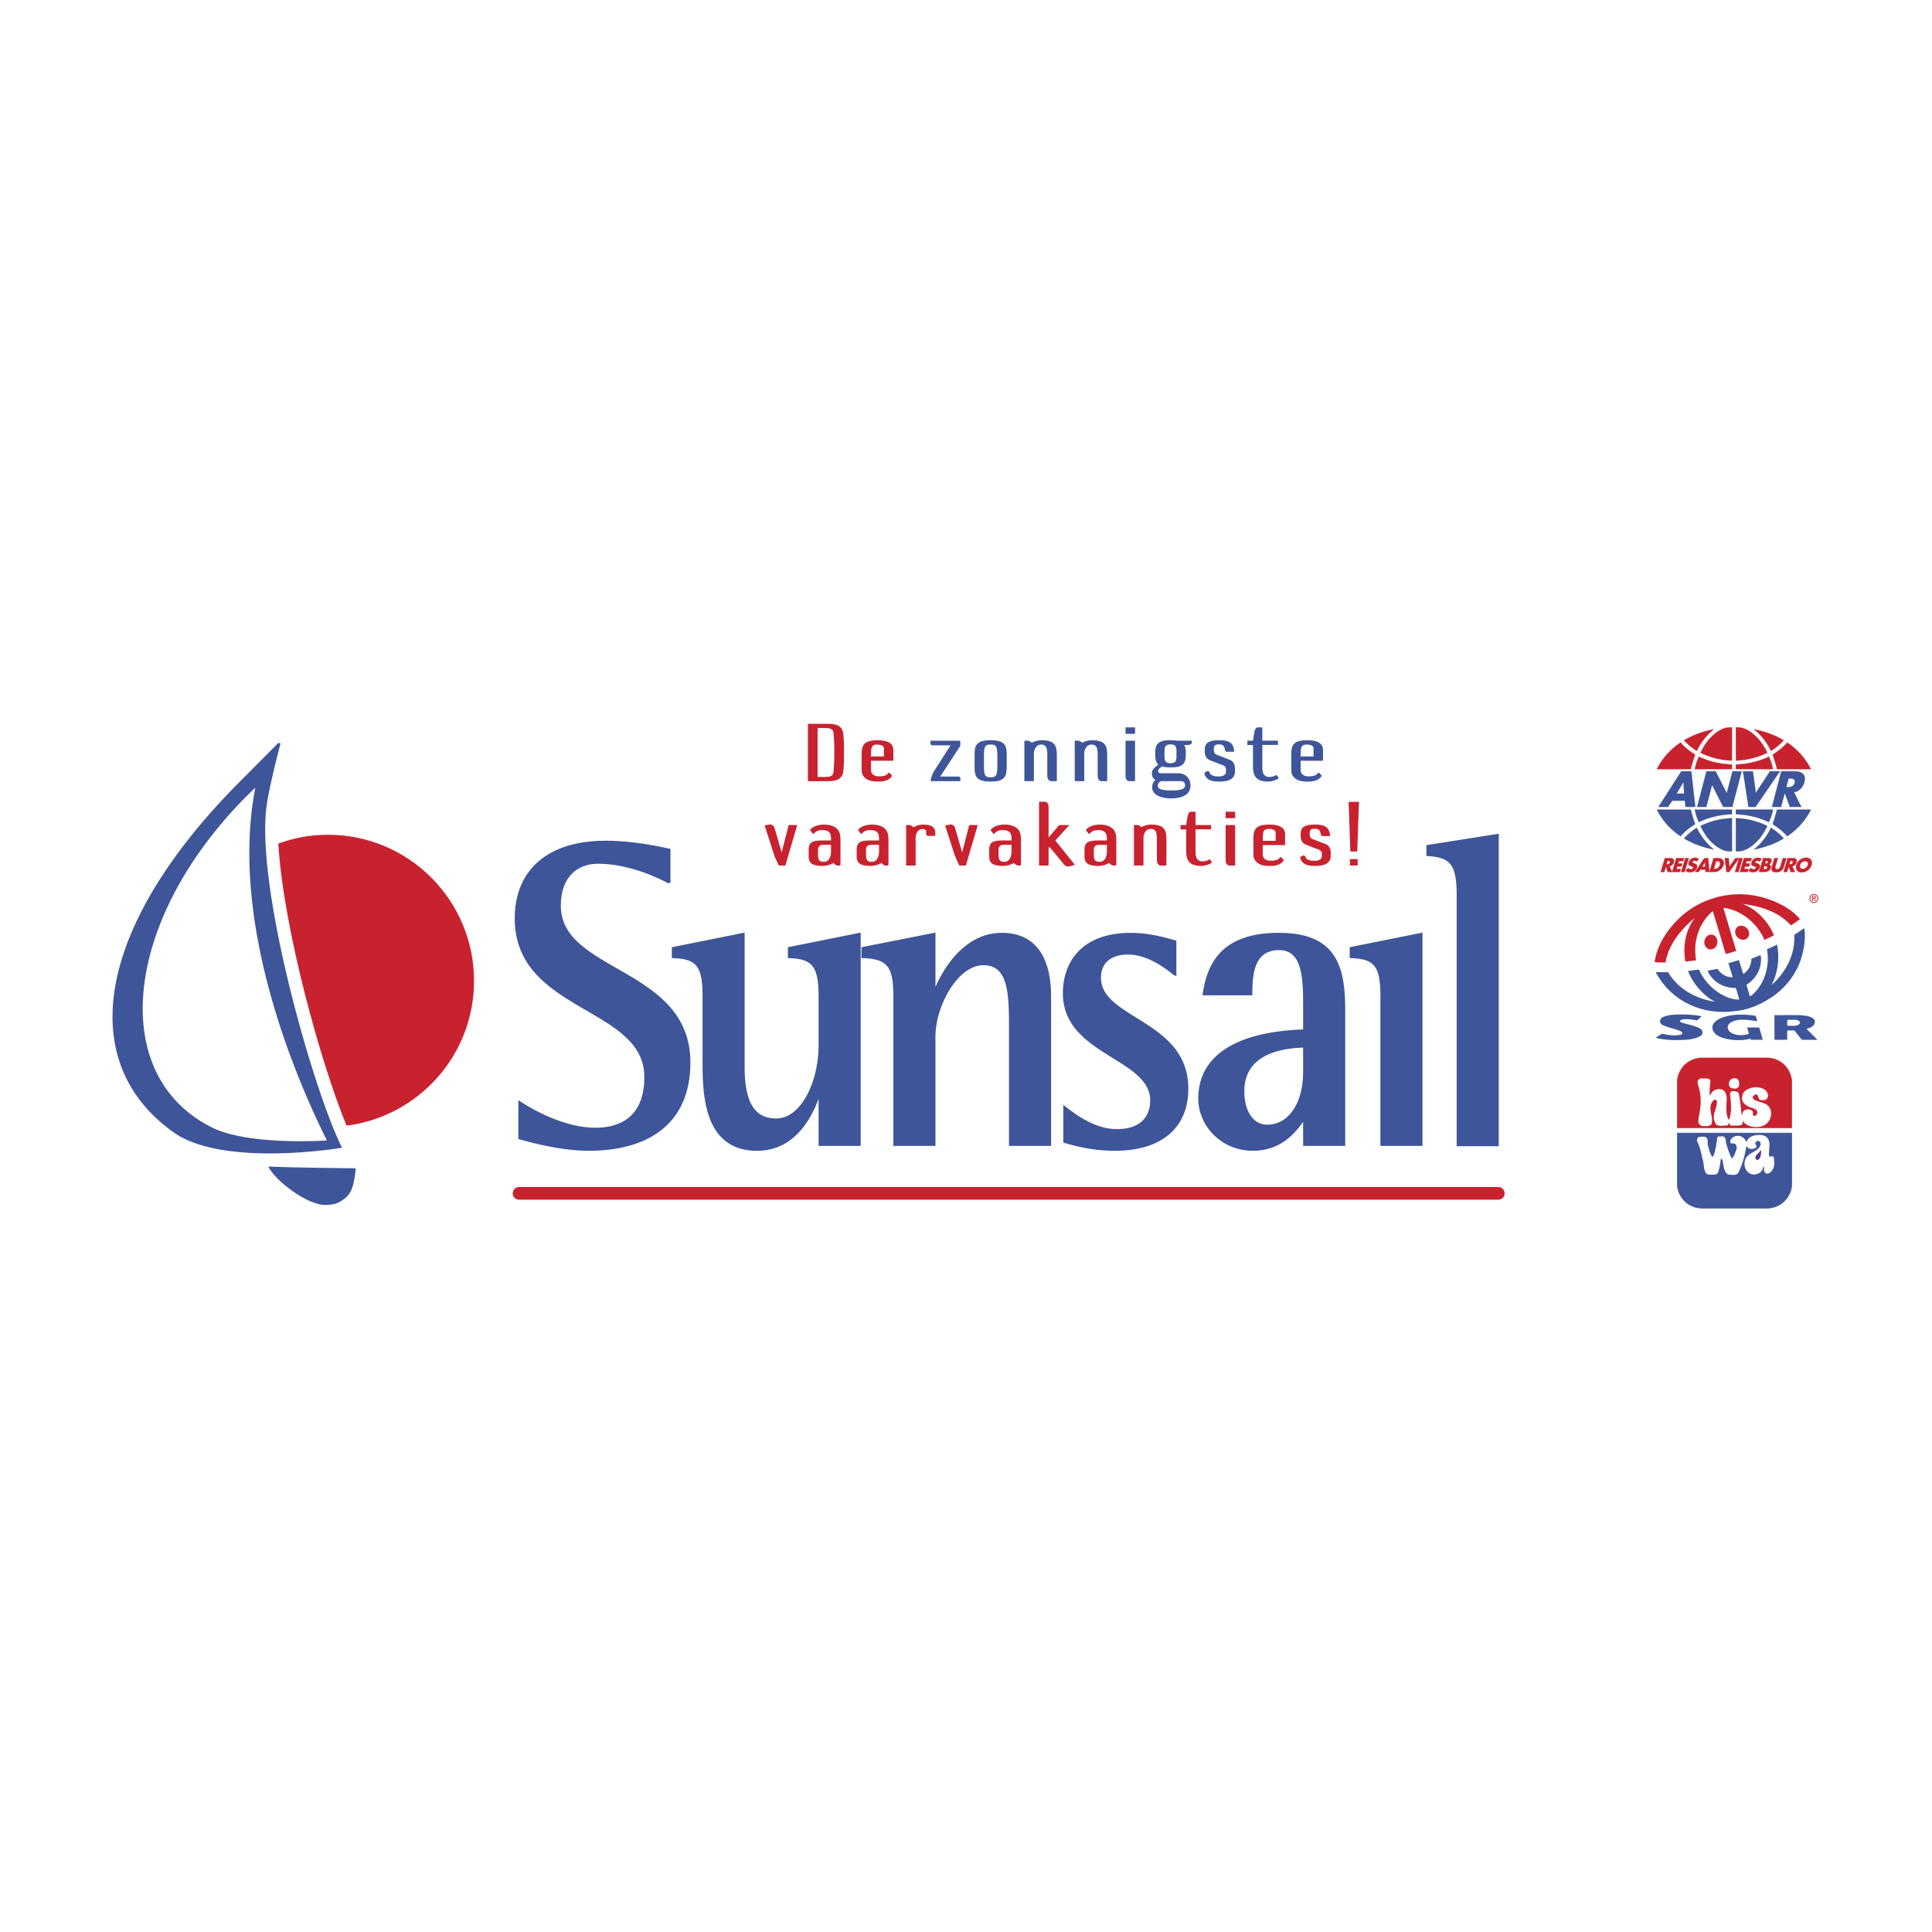 <svg xmlns="http://www.w3.org/2000/svg" width="2500" height="2500" viewBox="0 0 192.756 192.756"><path fill-rule="evenodd" clip-rule="evenodd" fill="#fff" d="M0 0h192.756v192.756H0V0z"/><path fill="none" stroke="#c9222f" stroke-width="1.263" stroke-linecap="round" stroke-miterlimit="2.613" d="M51.788 119.062h97.698"/><path d="M66.782 88.054c-1.074-.575-4.018-1.989-7.121-1.989-2.108 0-3.819 1.371-3.819 4.287 0 6.806 12.93 6.187 12.93 15.646 0 6.32-4.496 8.705-9.985 8.705-3.064 0-6.127-.926-6.962-1.148v-3.58c1.233.795 4.415 2.652 7.598 2.652 2.506 0 4.973-1.15 4.973-5.17 0-7.16-12.93-6.498-12.93-15.823 0-4.861 3.342-7.646 8.951-7.646 2.745 0 5.331.575 6.365.796v3.27z" fill-rule="evenodd" clip-rule="evenodd" fill="#3e5599" stroke="#3e5599" stroke-width=".221" stroke-miterlimit="2.613"/><path d="M81.782 109.225h-.081c-.676 1.943-2.306 5.479-6.165 5.479-5.332 0-5.332-5.744-5.332-9.016v-6.275c0-3.094-.636-3.844-3.064-3.933v-.884l7.042-1.415v13.304c0 4.021 1.354 5.215 3.262 5.215 2.586 0 4.337-3.758 4.337-7.426v-4.861c0-3.094-.677-3.844-3.063-3.933v-.884l7.042-1.415v21.036h-3.979v-4.992h.001zM89.242 99.412c0-3.094-.676-3.844-3.183-3.933v-.884l7.161-1.415v5.657h.081c.597-1.545 2.704-5.657 6.642-5.657 3.621 0 4.814 2.829 4.814 6.231v14.805h-3.979V102.77c0-3.488 0-6.582-2.666-6.582-2.625 0-4.893 4.109-4.893 7.246v10.783h-3.978V99.412h.001zM117.254 97.248c-.598-.443-2.506-2.123-4.734-2.123-1.273 0-2.785.531-2.785 2.431 0 4.199 8.713 4.287 8.713 11.049 0 4.332-3.223 6.098-7.162 6.098-2.426 0-4.176-.529-5.09-.795v-3.447c1.152.885 3.023 2.299 5.25 2.299 2.508 0 3.42-1.414 3.42-2.961 0-4.33-8.711-4.598-8.711-10.695 0-3.183 1.949-5.923 6.645-5.923 2.027 0 3.779.576 4.455.751v3.316h-.001zM130.123 111.609c-.715.93-2.068 3.094-5.131 3.094-3.104 0-5.33-2.473-5.33-5.082 0-6.23 7.916-6.717 10.461-6.807v-2.252c0-2.785 0-5.879-2.506-5.879-2.625 0-2.783 2.565-2.783 4.508H120.1c.436-2.918 1.75-6.011 7.479-6.011 5.648 0 6.523 3.228 6.523 7.603v13.434h-3.979v-2.608zm0-7.203c-1.432.045-6.086.266-6.086 4.465 0 2.033.914 3.447 2.387 3.447 2.307 0 3.699-2.344 3.699-5.348v-2.564zM137.834 99.412c0-3.094-.637-3.844-3.062-3.933v-.884l7.041-1.415v21.036h-3.979V99.412zM145.443 89.322c0-3.138-.676-3.889-3.023-4.023v-.883l7.002-1.106v30.938h-3.979V89.322zM27.875 74.172s-1.199 4.479-1.425 6.524c-.922 8.335 4.662 27.954 7.511 33.727 0 0-11.674 1.961-16.603-1.557C7.338 105.711 10.01 92.093 24 78.07l3.875-3.898zm-6.795 38.406c3.776 1.895 11.699 1.305 11.699 1.305-.456-1.057-10.419-19.769-7.127-35.619-13.285 12.456-15.45 28.861-4.572 34.314zM26.961 116.504c2.221.105 8.407.164 8.407.164-.03.572-.227 1.791-.549 2.266a2.312 2.312 0 0 1-.693.703c-.543.379-.968.449-1.629.471-1.712.048-4.779-2.266-5.536-3.604z" fill-rule="evenodd" clip-rule="evenodd" fill="#3e5599" stroke="#3e5599" stroke-width=".221" stroke-miterlimit="2.613"/><path d="M32.713 83.282c-1.739 0-3.4.319-4.946.878.514 8.561 4.269 21.985 6.806 28.149 7.172-.914 12.722-7.027 12.722-14.447-.001-8.053-6.529-14.58-14.582-14.58zM83.239 75.076c0 .799-.035 1.473-.085 1.961-.042.479-.521.479-.909.479h-.674v-4.881h.683c.378 0 .858 0 .908.488.042.479.084 1.153.084 1.953h-.007zm.976 0c0-.75-.017-1.406-.093-1.919-.109-.808-.799-.941-1.498-.941h-1.978c-.026 0-.042.016-.042.042v5.639c0 .024.017.041.042.041h1.986c.69 0 1.38-.135 1.498-.951.068-.506.085-1.162.085-1.911zM88.188 75.471h-1.289c0-.245 0-.43.026-.683.058-.454.294-.504.639-.504.202 0 .623.075.623.395v.792h.001zm.942.387v-1.026c0-.69-.589-.977-1.565-.977-.943 0-1.296.236-1.456.556-.168.329-.144.808-.144 1.397v1.042c0 .8.758 1.128 1.457 1.128h.278c.522 0 1.043-.143 1.288-.546.017-.017.017-.042 0-.068l-.261-.269c-.017-.025-.059-.017-.075.008-.219.294-.505.354-.951.354h-.025c-.379 0-.775-.169-.775-.64V75.9h2.189c.023.001.04-.017.04-.042z" fill-rule="evenodd" clip-rule="evenodd" fill="#c9222f"/><path d="M95.78 77.937h-2.887c-.026 0-.051-.017-.051-.041 0 0 .093-.564.378-1.002l1.617-2.533h-1.793c-.168 0-.21-.101-.21-.168v-.261c0-.026.016-.033.042-.033h2.887c.024 0 .042.016.042.042v.479l-1.995 3.056h1.801c.168 0 .21.101.21.168v.261c.001.023-.025.032-.041.032zM99.508 76.077c0 .328 0 .639-.041.967-.061.454-.287.506-.633.506-.344 0-.572-.052-.631-.506-.041-.329-.033-.647-.033-.967v-.32c0-.328-.008-.641.033-.969.059-.454.287-.504.631-.504.346 0 .572.05.633.504.041.328.041.648.041.969v.32zm.935-.051v-.218c0-.59.016-1.069-.152-1.397-.16-.32-.514-.556-1.457-.556-.941 0-1.295.236-1.455.556-.17.329-.143.808-.143 1.397v.218c0 .589-.027 1.069.143 1.397.16.32.514.555 1.455.555.943 0 1.297-.235 1.457-.555.168-.328.152-.807.152-1.397zM105.4 77.937h-.557c-.16 0-.354-.185-.354-.539v-1.952c0-.657-.023-1.161-.613-1.161-.498 0-.725.488-.725.934v2.677c0 .024-.016.041-.041.041h-.859c-.025 0-.051-.017-.051-.041V73.94c0-.026.025-.042.043-.042h.311c.135 0 .303.126.396.21.277-.16.646-.253.967-.253 1.439 0 1.523.665 1.523 1.591v2.45c.001.024-.014.041-.04.041zM110.424 77.937h-.555c-.16 0-.354-.185-.354-.539v-1.952c0-.657-.025-1.161-.615-1.161-.496 0-.723.488-.723.934v2.677a.04.04 0 0 1-.041.041h-.859c-.025 0-.051-.017-.051-.041V73.94c0-.026.025-.042.041-.042h.312c.135 0 .303.126.396.21.277-.16.646-.253.967-.253 1.439 0 1.523.665 1.523 1.591v2.45c.002.024-.014.041-.041.041zM113.203 73.215h-.859c-.025 0-.051-.025-.051-.042v-.555c0-.026.025-.051.043-.051h.867c.023 0 .041.025.041.042v.556c0 .025-.017.05-.041.05zm0 4.722h-.557c-.16 0-.354-.185-.354-.539V73.94c0-.026.025-.042.043-.042h.867c.023 0 .041.016.041.042v3.956c.001.024-.016.041-.04.041zM117.377 75.202c0 .118.008.311-.016.505-.043.429-.406.438-.582.438-.168 0-.529-.008-.58-.438-.018-.194-.018-.387-.018-.505s0-.312.018-.496c.051-.43.412-.438.58-.438.176 0 .539.008.582.438.024.184.016.377.016.496zm1.531-1.128v-.152c0-.017-.016-.024-.025-.024h-1.447a4.119 4.119 0 0 0-.656-.042c-.664 0-1.363.05-1.498.851-.025.168-.025.319-.025.496 0 .169 0 .32.025.505.041.261.135.438.285.572-.277.227-.639.454-.639.867 0 .336.119.547.361.665-.209.161-.336.404-.336.741 0 .917 1.211 1.103 1.91 1.103 1.053 0 1.91-.354 1.91-1.288 0-.782-.596-1.22-1.178-1.22h-1.758c-.246 0-.279-.109-.279-.277 0-.118.201-.286.379-.404.227.067.506.093.842.093.656 0 1.373-.043 1.498-.851.035-.185.025-.336.025-.505a1.82 1.82 0 0 0-.025-.496.984.984 0 0 0-.125-.38h.369c.252-.002.387-.137.387-.254zm-.672 4.292c0 .362-.473.497-1.355.497-.926 0-1.363-.135-1.363-.455 0-.295.201-.413.336-.472h1.969c.304.001.413.219.413.43zM121.652 77.979c-.75 0-1.322-.151-1.482-.799-.016-.059.025-.101.059-.126l.17-.093c.143-.083.26.018.318.185.086.236.488.32.877.32.27 0 .723-.075.723-.454v-.295c0-.134-.135-.302-.277-.353l-1.305-.505c-.395-.16-.531-.496-.531-.867v-.227c0-.816.691-.909 1.508-.909 1.094 0 1.371.438 1.43 1.103 0 .025-.016.042-.041.042h-.707c-.066 0-.168-.075-.193-.243-.059-.404-.287-.488-.555-.488-.363 0-.541.051-.541.505 0 .202.027.421.279.522l1.295.505c.438.168.531.564.531.883v.303c-.001.848-.876.991-1.558.991zM127.559 77.642c-.133.16-.68.336-1.025.336-1.355 0-1.523-.715-1.523-1.556v-2.088h-.514c-.025 0-.051-.025-.051-.042v-.354c0-.026.025-.042.043-.042h.521l.125-.783c.059-.354.195-.547.346-.547h.422c.023 0 .041.025.041.042v1.288h1.506c.027 0 .053.016.053.042v.345c0 .025-.025.041-.043.041h-1.516v2.088c0 .572.043 1.111.725 1.111.219 0 .514-.092.664-.202a.032.032 0 0 1 .051.008l.176.26c.016.019.016.036-.001.053zM131.053 75.471h-1.287c0-.245 0-.43.023-.683.061-.454.295-.504.641-.504.201 0 .623.075.623.395v.792zm.943.387v-1.026c0-.69-.59-.977-1.566-.977-.943 0-1.297.236-1.457.556-.168.329-.143.808-.143 1.397v1.042c0 .8.758 1.128 1.457 1.128h.277c.521 0 1.043-.143 1.289-.546.016-.017.016-.042 0-.068l-.262-.269c-.018-.025-.059-.017-.076.008-.219.294-.506.354-.951.354h-.025c-.379 0-.773-.169-.773-.64V75.9h2.188c.025.001.042-.017.042-.042z" fill-rule="evenodd" clip-rule="evenodd" fill="#3e5599"/><path d="M78.367 86.311c0 .025-.025.042-.042.042h-.598c-.026 0-.033-.017-.042-.042 0 0-.371-.766-.429-.943l-.96-2.972c-.008-.024 0-.049.025-.049l.487-.085c.152-.024.388.068.48.388l.698 2.39.69-2.693c.009-.026.025-.033.051-.033h.765c.025 0 .034.024.034.049l-1.159 3.948zM82.911 84.914c0 .479-.16 1.068-.707 1.068-.37 0-.588-.067-.588-.723v-.472c0-.471.361-.497.462-.497h.833v.624zm.943 1.363V83.87c0-.497-.051-.968-.43-1.254-.294-.219-.656-.345-1.195-.345-.656 0-1.144.202-1.397.522-.017.018-.017.042 0 .059l.278.345c.017.017.051.008.067-.008.228-.278.522-.372.859-.372.556 0 .799.236.841.539.042.21.034.303.034.497h-.833c-.968 0-1.396.144-1.396.926v.606c0 .614.176 1.001 1.38 1.009.379 0 .774-.109 1.078-.293.126.134.303.252.403.252h.21c.05 0 .101-.025.101-.076zM87.701 84.914c0 .479-.16 1.068-.708 1.068-.369 0-.589-.067-.589-.723v-.472c0-.471.362-.497.463-.497h.834v.624zm.942 1.363V83.87c0-.497-.05-.968-.43-1.254-.294-.219-.657-.345-1.195-.345-.657 0-1.145.202-1.397.522-.018.018-.018.042 0 .059l.277.345c.017.017.051.008.068-.008.227-.278.522-.372.858-.372.556 0 .8.236.842.539.042.21.034.303.034.497h-.834c-.968 0-1.397.144-1.397.926v.606c0 .614.178 1.001 1.381 1.009.379 0 .774-.109 1.078-.293.126.134.303.252.404.252h.21c.051 0 .101-.025.101-.076zM93.272 83.399h-.69c-.076 0-.177-.034-.177-.202v-.219c0-.27-.328-.261-.362-.261-.505 0-.69.488-.69.942v2.652a.04.04 0 0 1-.042.042h-.858c-.025 0-.05-.017-.05-.042v-3.956c0-.025.025-.041.042-.041h.312c.1 0 .269.117.395.227.278-.161.556-.27.959-.27.775 0 1.204.244 1.204.809v.277a.042.042 0 0 1-.043.042zM96.377 86.311c0 .025-.026.042-.042.042h-.598c-.025 0-.033-.017-.042-.042 0 0-.371-.766-.429-.943l-.959-2.972c-.009-.024 0-.049.025-.049l.487-.085c.152-.024.388.068.48.388l.698 2.39.69-2.693c.009-.026.025-.033.051-.033h.766c.023 0 .033.024.033.049l-1.16 3.948zM100.922 84.914c0 .479-.16 1.068-.707 1.068-.369 0-.588-.067-.588-.723v-.472c0-.471.361-.497.463-.497h.832v.624zm.943 1.363V83.87c0-.497-.051-.968-.43-1.254-.293-.219-.656-.345-1.195-.345-.656 0-1.145.202-1.396.522-.018.018-.018.042 0 .059l.277.345c.018.017.051.008.068-.008.227-.278.52-.372.857-.372.557 0 .799.236.842.539.043.21.033.303.033.497h-.832c-.969 0-1.398.144-1.398.926v.606c0 .614.178 1.001 1.381 1.009.379 0 .773-.109 1.078-.293.125.134.303.252.402.252h.211c.051 0 .102-.025.102-.076zM107.201 86.243c.018.017.025.051 0 .059l-.447.118c-.158.042-.402.076-.621-.202l-1.414-1.717-.102.076v1.734c0 .025-.018.042-.043.042h-.857c-.025 0-.051-.017-.051-.042v-6.27c0-.026.025-.05.041-.05h.557c.16 0 .354.185.354.538v3.03l1.027-1.212c.016-.026.051-.033.066-.033h.918c.025 0 .025.024.018.041l-1.355 1.507 1.918 2.381h-.009zM110.432 84.914c0 .479-.16 1.068-.707 1.068-.371 0-.59-.067-.59-.723v-.472c0-.471.363-.497.463-.497h.834v.624zm.943 1.363V83.87c0-.497-.051-.968-.43-1.254-.295-.219-.656-.345-1.195-.345-.656 0-1.145.202-1.396.522-.018.018-.018.042 0 .059l.277.345c.016.017.051.008.066-.008.229-.278.521-.372.859-.372.555 0 .799.236.842.539.041.21.033.303.033.497h-.834c-.967 0-1.396.144-1.396.926v.606c0 .614.178 1.001 1.381 1.009.379 0 .773-.109 1.076-.293.127.134.303.252.404.252h.211c.051 0 .102-.025.102-.076zM116.332 86.353h-.555c-.162 0-.355-.186-.355-.539v-1.952c0-.657-.023-1.162-.613-1.162-.498 0-.725.489-.725.935v2.676c0 .025-.016.042-.043.042h-.857c-.025 0-.051-.017-.051-.042v-3.956c0-.025.025-.041.043-.041h.311c.135 0 .303.125.396.209.277-.16.648-.253.967-.253 1.439 0 1.523.665 1.523 1.591v2.449c0 .026-.016.043-.041.043zM120.895 86.058c-.135.161-.684.336-1.027.336-1.355 0-1.523-.714-1.523-1.556v-2.087h-.514c-.025 0-.051-.026-.051-.042v-.354c0-.025.025-.041.043-.041h.521l.125-.784c.061-.353.195-.547.346-.547h.42c.027 0 .043.026.043.043v1.288h1.508c.023 0 .049.016.049.041v.345c0 .025-.025.042-.041.042h-1.516v2.087c0 .572.043 1.11.725 1.11.219 0 .512-.093.664-.201a.032.032 0 0 1 .051.008l.178.261c.014.017.014.035-.001.051zM123.232 81.581v-.555c0-.017-.018-.043-.043-.043h-.867c-.016 0-.041.026-.041.051v.555c0 .017.025.042.051.042h.857c.026 0 .043-.025.043-.05zm0 4.73v-3.956c0-.025-.018-.041-.043-.041h-.867c-.016 0-.041.016-.041.041v3.459c0 .354.193.539.354.539h.555a.04.04 0 0 0 .042-.042zM127.273 83.886h-1.289c0-.243 0-.429.025-.681.059-.454.295-.505.641-.505.201 0 .623.076.623.396v.79zm.942.388v-1.027c0-.689-.588-.976-1.564-.976-.943 0-1.297.236-1.457.556-.168.329-.143.809-.143 1.397v1.044c0 .799.758 1.127 1.455 1.127h.279c.521 0 1.043-.142 1.287-.547.016-.016.016-.041 0-.066l-.262-.27c-.016-.025-.059-.017-.074.008-.221.294-.506.354-.951.354h-.025c-.379 0-.775-.168-.775-.639v-.918h2.189c.025-.001.041-.018.041-.043zM131.211 86.394c-.748 0-1.322-.151-1.48-.798-.018-.06.025-.102.059-.126l.168-.093c.143-.084.262.017.32.185.084.236.488.32.875.32.27 0 .725-.076.725-.455v-.294c0-.135-.135-.303-.279-.354l-1.305-.505c-.395-.16-.529-.496-.529-.867v-.227c0-.817.689-.91 1.506-.91 1.096 0 1.373.438 1.432 1.103 0 .026-.018.042-.043.042h-.707c-.066 0-.168-.076-.193-.244-.059-.404-.285-.489-.555-.489-.361 0-.539.051-.539.506 0 .201.025.421.277.521l1.297.504c.438.169.529.564.529.884v.303c-.001.852-.876.994-1.558.994zM135.453 86.311v-.556c0-.025-.025-.042-.049-.042h-.684c-.016 0-.041.017-.041.042v.556c0 .025.025.042.049.042h.684c.016 0 .041-.017.041-.042zm.135-6.27c0-.026-.025-.042-.051-.042h-.941c-.025 0-.043.016-.043.042l.168 4.873c0 .024.018.042.043.042h.613c.018 0 .035-.017.035-.042l.176-4.873z" fill-rule="evenodd" clip-rule="evenodd" fill="#c9222f"/><path d="M168.688 80.775c.127.501.273.978.439 1.443-.516.334-1.041.724-1.451 1.214a6.86 6.86 0 0 1-2.369-2.657h3.381zM172.791 80.775l.004.462c-1.195.045-2.297.303-3.299.786-.18-.424-.26-.58-.408-1.248h3.703zM172.797 84.929c-.926.11-1.762-.57-2.367-1.266a6.665 6.665 0 0 1-.771-1.249 7.414 7.414 0 0 1 3.133-.781l.005 3.296zM169.303 82.609a6.093 6.093 0 0 0 1.691 2.148c-1.035-.203-2.047-.552-2.971-1.103.361-.427.781-.747 1.232-1.043l.048-.002zM177.293 80.775c-.127.501-.273.978-.439 1.443.516.334 1.041.724 1.451 1.214a6.882 6.882 0 0 0 2.371-2.657h-3.383zM173.189 80.776l-.004.462c1.195.045 2.295.303 3.299.786.18-.424.26-.58.41-1.248h-3.705zM173.184 84.929c.926.11 1.762-.57 2.367-1.266.305-.395.564-.807.771-1.249a7.414 7.414 0 0 0-3.133-.781l-.005 3.296zM176.678 82.609a6.093 6.093 0 0 1-1.691 2.148c1.037-.203 2.047-.552 2.971-1.103-.361-.427-.781-.747-1.232-1.043l-.048-.002z" fill-rule="evenodd" clip-rule="evenodd" fill="#3e5599" stroke="#3b5993" stroke-width=".02" stroke-miterlimit="2.613"/><path d="M168.688 76.737c.127-.501.273-.977.439-1.442-.516-.335-1.041-.724-1.451-1.215a6.868 6.868 0 0 0-2.369 2.657h3.381zM172.791 76.733l.004-.458c-1.195-.046-2.297-.304-3.299-.787-.18.424-.26.58-.408 1.248l3.703-.003zM172.797 72.583c-.926-.109-1.762.57-2.367 1.266a6.64 6.64 0 0 0-.771 1.25c.93.478 2.059.756 3.133.781l.005-3.297zM169.303 74.904a6.093 6.093 0 0 1 1.691-2.148c-1.035.203-2.047.551-2.971 1.103.361.426.781.747 1.232 1.043l.048.002zM177.293 76.737a15.853 15.853 0 0 0-.439-1.442c.516-.335 1.041-.724 1.451-1.215a6.889 6.889 0 0 1 2.371 2.657h-3.383zM173.189 76.733l-.004-.458c1.195-.046 2.295-.304 3.299-.787.18.424.26.58.41 1.248l-3.705-.003zM173.184 72.583c.926-.109 1.762.57 2.367 1.266.305.395.564.807.771 1.25a7.414 7.414 0 0 1-3.133.781l-.005-3.297zM176.678 74.904a6.093 6.093 0 0 0-1.691-2.148c1.037.203 2.047.551 2.971 1.103-.361.426-.781.747-1.232 1.043l-.048.002zM166.836 86.995h-.447l-.18-.531h-.004l-.158.531h-.359l.412-1.381h.537c.273 0 .441.13.354.425a.548.548 0 0 1-.42.39l.265.566zm-.563-.762h.035c.117 0 .256-.022.301-.172.045-.151-.08-.173-.197-.173h-.035l-.104.345z" fill-rule="evenodd" clip-rule="evenodd" fill="#c9222f" stroke="#ca3b32" stroke-width=".02" stroke-miterlimit="2.613"/><path fill-rule="evenodd" clip-rule="evenodd" fill="#c9222f" stroke="#ca3b32" stroke-width=".02" stroke-miterlimit="2.613" d="M167.504 85.918l-.068.231h.404l-.09.303h-.406l-.071.239h.428l-.092.304h-.785l.412-1.381h.785l-.089.304h-.428zM168.08 86.995h-.359l.412-1.381h.359l-.412 1.381zM169.27 85.969a.283.283 0 0 0-.211-.092c-.066 0-.166.039-.189.116-.023.081.064.111.121.132l.082.027c.176.056.297.154.229.377a.656.656 0 0 1-.254.372.778.778 0 0 1-.43.13.653.653 0 0 1-.439-.158l.24-.289a.354.354 0 0 0 .277.143c.084 0 .186-.042.215-.139.029-.101-.102-.136-.172-.158-.205-.064-.336-.122-.256-.39a.645.645 0 0 1 .613-.464c.141 0 .297.044.4.114l-.226.279zM169.646 86.755l-.168.239h-.378l.943-1.381h.391l.109 1.381h-.383l-.02-.239h-.494zm.463-.714h-.002l-.279.439h.297l-.016-.439zM170.955 85.614h.51c.385 0 .611.303.496.69-.115.389-.525.69-.908.69h-.51l.412-1.38zm.039 1.077h.08a.517.517 0 0 0 .512-.387c.074-.247-.047-.386-.277-.386h-.084l-.231.773zM172.553 86.452l.586-.838h.388l-1.002 1.381h-.277l-.17-1.381h.391l.084.838z"/><path fill-rule="evenodd" clip-rule="evenodd" fill="#c9222f" stroke="#ca3b32" stroke-width=".02" stroke-miterlimit="2.613" d="M173.455 86.995h-.359l.412-1.381h.359l-.412 1.381zM174.26 85.918l-.069.231h.405l-.092.303h-.404l-.071.239h.426l-.09.304h-.787l.414-1.381h.785l-.091.304h-.426zM175.541 85.969a.28.28 0 0 0-.211-.092c-.066 0-.166.039-.188.116-.025.081.062.111.119.132l.084.027c.174.056.295.154.229.377a.669.669 0 0 1-.256.372.778.778 0 0 1-.43.13.653.653 0 0 1-.439-.158l.242-.289a.347.347 0 0 0 .275.143c.084 0 .186-.042.215-.139.031-.101-.1-.136-.17-.158-.207-.064-.338-.122-.258-.39a.646.646 0 0 1 .615-.464c.139 0 .297.044.398.114l-.225.279zM175.494 86.995l.412-1.381h.514c.246 0 .383.096.303.359a.416.416 0 0 1-.236.282v.003c.189.025.234.159.178.352-.088.29-.363.385-.615.385h-.556zm.442-.275h.047c.105 0 .283.005.328-.146.051-.167-.131-.15-.25-.15h-.035l-.09.296zm.168-.564h.041c.096 0 .199-.017.234-.134.037-.126-.072-.134-.168-.134h-.027l-.08.268zM178.234 85.614l-.23.776c-.053.178-.113.354-.291.487a.839.839 0 0 1-.504.154c-.16 0-.33-.04-.412-.154-.098-.133-.051-.31 0-.487l.232-.776h.359l-.217.728c-.053.179-.1.375.131.375s.303-.197.357-.375l.217-.728h.358zM179.09 86.995h-.447l-.182-.531h-.004l-.158.531h-.357l.41-1.381h.537c.273 0 .441.13.354.425a.549.549 0 0 1-.418.39l.265.566zm-.563-.762h.033c.117 0 .256-.022.301-.172.045-.151-.08-.173-.197-.173h-.035l-.102.345z"/><path d="M180.748 86.279c-.135.446-.549.762-.992.762s-.67-.315-.535-.762c.125-.418.578-.711.975-.711.398 0 .677.293.552.711zm-1.154.002c-.072.237.053.412.266.412.215 0 .443-.175.514-.412.057-.191-.066-.364-.281-.364s-.443.173-.499.364z" fill-rule="evenodd" clip-rule="evenodd" fill="#c9222f" stroke="#ca3b32" stroke-width=".02" stroke-miterlimit="2.613"/><path d="M166.838 79.884l-.404.616h-.969l2.279-3.547h.998l.395 3.547h-.975l-.066-.616h-1.258zm1.117-1.835h-.008l-.674 1.129h.76l-.078-1.129zM170.256 76.953h.912l1.105 2.169h.01l.567-2.169h.914l-.928 3.547h-.914l-1.104-2.173h-.009l-.569 2.173h-.914l.93-3.547zM175.174 79.108l1.418-2.155h.992l-2.428 3.547h-.709l-.549-3.547h.993l.283 2.155zM179.713 80.5h-1.137l-.506-1.364h-.01l-.355 1.364h-.914l.928-3.547h1.365c.695 0 1.133.334.936 1.091-.129.489-.51.913-1.031 1.002l.724 1.454zm-1.496-1.958h.088c.299 0 .648-.056.75-.441s-.221-.442-.52-.442h-.088l-.23.883z" fill-rule="evenodd" clip-rule="evenodd" fill="#3e5599" stroke="#3b5993" stroke-width=".02" stroke-miterlimit="2.613"/><path d="M173.5 89.211c-.004.003-.006.007-.006.014.016.021.023-.017.037-.013.045-.01.07.032.105.002l.207.005c.01-.01.035.048.045 0l.016.017c.004 0 .008-.002.008-.01a.026.026 0 0 1 .029.011c.041-.023.068.015.115-.001l.229.009c-.004.01.006.014.01.021.035-.023.096-.008.129.01.004-.004.008-.007.008-.014.023.034.082-.019.102.026.01-.01.02-.014.029-.01-.002.007.01.011.014.018.012-.041.041.001.068-.012-.004.01.006.014.01.021.018 0 .014-.02.031-.013-.004.01.01.014.014.021.045-.037.104.016.166.007-.004.006 0 .01.002.013.053-.022.119.02.184.018-.004.007.01.011.014.018.006 0 .01-.003.014-.006 0-.007-.004-.007-.006-.011-.008-.013.012.028.023.004l.006.021c.023-.027.055.001.078.001v.007c.006-.01.059-.01.066.018l.016-.013c.066.025.135.016.191.055.01.018.057-.025.086.009l.014.011c.018-.017.061.008.092.009-.006.023.043-.013.035.024.059-.012.092.016.152.024.123.043.281.067.406.131.055-.019.08.063.135.027.01.007.004.03.023.024.037-.002.094.033.143.047l.01.011.006-.007.014.014c.055-.013.111.033.17.048.094.036.205.083.285.108.018.038.041.008.064.025.076.056.18.072.242.128.018-.017.057.028.08.032a.318.318 0 0 1 .115.06c.037.008.092.026.121.064l.018-.007c-.004.004-.008.007-.004.01.141.058.271.142.416.22.326.218.701.433.98.718l.008-.006c.18.164.369.348.516.531a8.791 8.791 0 0 1-.9.623c-1.273-1.391-3.039-1.901-4.803-2.14.066.052.146.047.219.097.018.018.037.014.055.035l.006-.003c.006.03.031-.013.047.011.004.021.035.028.037.032h.021c.029.021.094.036.123.07.055.011.068.025.111.063.055-.016.057.059.107.047.006.013.055.021.068.049a.522.522 0 0 1 .137.081c.121.091.293.173.389.291.014-.007.043.011.039.031.045.008.08.06.115.078.043.055.109.091.148.149l.008-.006a6.082 6.082 0 0 1 1.484 2.105c-.316.163-.637.323-.959.469-.666-1.615-2.238-2.931-3.949-3.192l-.137-.003c.02.048.029.106.035.147.027.004-.008.027.01.037a.802.802 0 0 1 .084.294c.041.052.049.124.072.185h-.008c.031.079.057.171.076.26.016.062.061.147.066.229.064.168.115.359.148.503.029.052.039.123.064.179-.008.03.033.058.029.092h-.008c.115.35.205.708.32 1.054.006.044.039.089.035.143.016.035.035.072.031.117.031.01.02.044.029.068h-.004c.115.305.162.558.258.866.02.021.029.065.037.1l-.018.02c-.338.111-.68.213-1.029.301-.225-.756-.459-1.522-.678-2.265l-.564-1.861a.483.483 0 0 0-.053-.147c-.533.43-.906.959-1.203 1.534-.082.185-.18.359-.232.556-.023.033-.029.104-.057.142-.02.098-.07.227-.09.328-.055.243-.135.581-.143.84h-.008c-.004.197-.016.468-.008.7h-.008c.023.079.021.272.033.409l.053.389c-.344.043-.723.103-1.066.123-.268-1.512.012-3.056.889-4.295l-.01-.014c-.957.836-1.842 1.786-2.365 2.892-.004-.003-.006-.006-.014-.007-.068.193-.172.387-.232.59l-.018.017c.008.037-.023.104-.041.145-.039.183-.109.324-.141.507.002.082-.031.193-.039.261-.369.02-.738-.01-1.102-.031.268-1.802 1.328-3.354 2.701-4.608a8.653 8.653 0 0 1 2.113-1.368v.006c.172-.084.395-.185.576-.232a.188.188 0 0 1 .131-.045c.047-.053.125-.024.178-.077.014-.01.033.024.037-.007.123-.048.264-.082.4-.124v.007c.006 0 .031-.037.049-.006.01.004.014-.006.016-.013l-.002-.007c.174-.051.465-.123.699-.155a.463.463 0 0 1 .16-.02c.016-.044.031.034.041-.02.039-.023.072.029.092-.015.035-.014.072.032.094-.012.023-.006.041-.013.061.008.008-.004.008-.011.008-.017.029.028.084-.035.115-.004.023-.02.078-.012.1-.022l.029.008v-.007l.076-.005v-.01h.01v.007a.48.48 0 0 1 .203-.009c.002-.024.031-.013.049-.016 0 .006.004.01.006.014.045-.026.16-.027.232-.016.087-.022.175.004.249-.019z" fill-rule="evenodd" clip-rule="evenodd" fill="#c9222f"/><path d="M173.914 92.385c.01.017.045.004.059.024.188.052.281.159.406.315.148.217.189.555.021.796-.15.204-.391.273-.631.231a.84.84 0 0 1-.572-.447c-.113-.244-.117-.55.078-.757.09-.1.219-.175.361-.182v.007c.018-.034.092.015.115-.018l.163.031z" fill-rule="evenodd" clip-rule="evenodd" fill="#c9222f"/><path d="M179.768 95.412c-.461 1.678-1.627 3.213-3.174 4.19-1.072.682-2.225 1.166-3.51 1.281-3.174.438-6.258-.932-7.818-3.756l-.066-.146c.402.014.824.027 1.219.008 1.033 1.736 2.842 2.682 4.701 2.957-1.188-.592-2.24-1.855-2.711-3.072l1.098-.146c.596 1.42 2.037 2.691 3.537 2.969.152.02.318.045.475.023-.076-.381-.225-.75-.328-1.129l-.045-.023c-1.166.021-2.309-.615-2.777-1.707l.031-.02c.316-.051.635-.125.941-.18.354.518.877.85 1.506.842v.004l.018-.018-.416-1.385 1.047-.314c.146.449.279.928.43 1.385.525-.32.82-.896.807-1.518.307-.123.611-.249.916-.371.066.216.055.457.039.711-.074.924-.625 1.736-1.432 2.256l.006.062c.107.363.221.725.318 1.084.121-.027.225-.139.334-.221.941-.891 1.385-2.043 1.465-3.34-.004-.356-.008-.755-.082-1.106l.037-.036c.324-.143.639-.299.959-.452.25 1.145.121 2.433-.297 3.505-.072.186-.182.359-.256.535 1.467-1.318 2.377-3.059 2.273-5.019.334-.214.67-.438 1-.669.145.941.008 1.913-.245 2.816z" fill-rule="evenodd" clip-rule="evenodd" fill="#3e5599"/><path d="M170.887 93.268c.014.034.041.008.068.025.047.018.107.046.131.095l.006-.007c.246.209.295.506.221.814-.004.038-.012.092-.043.108v.017c-.012.02-.033.061-.047.091a.661.661 0 0 1-.697.298.676.676 0 0 1-.477-.568c-.035-.276.047-.584.303-.769.08-.08.186-.091.283-.123.014.017.041-.002.068-.005.068.032.09-.009.184.024z" fill-rule="evenodd" clip-rule="evenodd" fill="#c9222f"/><path d="M175.166 101.346l.162.533c-.85-.092-1.863-.328-2.643.127-.219.127-.348.363-.301.605.146.469.67.6 1.088.658.359.008.709.016 1.018-.141l-.184-.615c.395-.008.807 0 1.207.002.127.404.248.818.357 1.225l-1.186-.002c-.033-.031-.008-.125-.076-.107-.846.236-1.818.168-2.643-.057-.475-.139-1.09-.459-1.121-1.037-.021-.449.441-.783.803-.938 1.099-.456 2.322-.429 3.519-.253zM169.779 101.393l-.455.412c-.512-.074-1.09-.201-1.604-.053-.037.027-.1.062-.102.113.029.145.191.154.299.203.559.156 1.141.264 1.652.525.146.088.291.221.287.404.027.15-.1.297-.236.387-.744.404-1.66.365-2.512.391-.666-.016-1.299-.072-1.914-.236.199-.145.42-.27.631-.404.578.133 1.193.225 1.809.115.076-.029.168-.055.211-.137.014-.053.008-.104-.039-.148-.188-.137-.41-.193-.625-.262-.43-.125-.875-.248-1.287-.426-.127-.061-.258-.186-.268-.332a.454.454 0 0 1 .217-.432c.566-.293 1.27-.289 1.914-.299.681-.003 1.384.05 2.022.179zM180.834 101.564c.125.086.229.197.238.34a.574.574 0 0 1-.238.484c-.18.137-.389.199-.594.27l1.061 1.057.018.027-1.516.002-.025-.002c-.258-.311-.496-.617-.758-.934l-.689-.002-.021.018.002.914c-.434.002-.834.01-1.27.004l-.004-.297-.004-2.164 2.289-.006c.521.022 1.075.037 1.511.289zm-1.617.192c-.297-.023-.613-.012-.902-.006.014.188-.02.422.012.592.389-.031.908.119 1.219-.205a.192.192 0 0 0 .02-.166c-.06-.143-.211-.194-.349-.215z" fill-rule="evenodd" clip-rule="evenodd" fill="#3e5599"/><path d="M180.525 89.635c0-.256.205-.446.447-.446.24 0 .445.19.445.446a.443.443 0 0 1-.445.448.443.443 0 0 1-.447-.448zm.448.374c.199 0 .355-.158.355-.374a.358.358 0 0 0-.355-.371.36.36 0 0 0-.359.371.358.358 0 0 0 .359.374zm-.094-.115h-.076v-.515h.193c.119 0 .18.045.18.146 0 .092-.057.133-.133.142l.145.228h-.086l-.133-.223h-.09v.222zm.092-.29c.066 0 .123-.005.123-.084 0-.064-.057-.076-.109-.076h-.105v.16h.091z" fill-rule="evenodd" clip-rule="evenodd" fill="#c9222f"/><path d="M178.77 112.527v-4.504a2.478 2.478 0 0 0-2.479-2.477h-6.475a2.478 2.478 0 0 0-2.479 2.477v4.504h11.433z" fill-rule="evenodd" clip-rule="evenodd" fill="#c9222f" stroke="#ca3b32" stroke-width=".051" stroke-miterlimit="2.613"/><path d="M178.77 113.041v5.023a2.478 2.478 0 0 1-2.479 2.477h-6.475a2.478 2.478 0 0 1-2.479-2.477v-5.023h11.433z" fill-rule="evenodd" clip-rule="evenodd" fill="#3e5599" stroke="#3b5993" stroke-width=".051" stroke-miterlimit="2.613"/><path d="M170.621 107.756c.051.146.006.336-.01.52-.045.342-.045.672-.045 1.02l.02.02c.127-.209.27-.469.52-.57.271-.113.535-.133.801.01.412.301.393.842.342 1.295.025.082-.016.184 0 .285-.01.439-.02.979.219 1.383l.045-.047c.318-.82.174-1.723.094-2.584.051-.088.092-.189.193-.215.229-.029.52 0 .668.203.111.436.146.898.219 1.352.016.26.041.561.082.832h.029c.037-.209.113-.459.348-.531a.698.698 0 0 1 .627.057c.25.143-.066.611.346.529a.376.376 0 0 0 .205-.254c.029-.088-.021-.184-.047-.266-.203-.225-.504-.25-.764-.361-.322-.139-.699-.424-.703-.816-.021-.33.096-.652.381-.842.561-.371 1.383-.412 1.928-.029.193.184.316.434.25.707a.454.454 0 0 1-.285.303c-.168.01-.352.025-.516-.037-.209-.137-.076-.631-.475-.504a.5.5 0 0 0-.213.209c-.025.117.031.205.111.275.516.332 1.32.254 1.617.918.209.459.08 1.045-.285 1.416-.471.471-1.23.484-1.82.291-.23-.102-.5-.25-.613-.504l-.029.031c.016.105.029.264-.082.346-.137.117-.342.082-.52.102-.221-.051-.535.117-.699-.127-.041-.041.006-.148-.076-.133-.01.123-.107.219-.219.26-.398-.02-.984.168-1.162-.307-.195-.428-.123-.865.045-1.273.066-.307.219-.607.127-.928a.25.25 0 0 0-.158-.082c-.27.066-.387.367-.447.607-.113.637.289 1.238.082 1.834-.211.275-.602.189-.93.195-.121-.057-.234-.107-.32-.23-.107-.225-.025-.523 0-.77.229-1.035.26-2.004-.061-3.037-.051-.164-.113-.379-.012-.535.082-.139.221-.174.357-.189.269.063.648-.091.835.171z" fill-rule="evenodd" clip-rule="evenodd" fill="#fff"/><path d="M173.457 107.816a.709.709 0 0 1 0 .607c-.082.146-.246.193-.383.193-.199-.037-.449-.025-.535-.256a.61.61 0 0 1 .127-.652c.225-.167.662-.214.791.108zM176.348 113.551c.213.256.203.648.182.959-.014.275-.086.57-.01.84.031.066.133.066.184.037a.2.2 0 0 1 .186-.016c.156.133.086.377.131.566.016.402-.086.795-.408 1.039-.111.088-.264.164-.412.092-.168-.086-.23-.275-.209-.449a.235.235 0 0 0 0-.184c-.016-.02-.035-.01-.057-.01-.057.076-.045.184-.102.266-.133.307-.459.453-.77.484a.866.866 0 0 1-.791-.367c-.26-.326-.279-.846-.117-1.209.332-.656 1.238-.662 1.494-1.35.006-.113.01-.25-.072-.338-.066-.064-.162-.111-.248-.064-.072.035-.164.076-.189.162-.092.193.26.332.047.49-.199.162-.5.156-.73.07a.48.48 0 0 1-.184-.219c-.066.035-.061.137-.07.209-.148.842-.398 1.691-.771 2.451-.219.307-.678.184-1.008.174-.43-.234-.424-.779-.525-1.182-.016-.143-.021-.307-.139-.393-.061 0-.07.064-.092.105a5.521 5.521 0 0 1-.238 1.225.449.449 0 0 1-.301.244c-.275.016-.572.047-.838-.045-.355-.379-.254-.873-.391-1.342-.154-.652-.266-1.346-.582-1.941-.041-.143.025-.297.123-.398.244-.051.539-.102.779.012.27.232.076.615.209.9.07.348.189.684.352.979.025.031.051.066.098.057.107-.133.148-.291.193-.449.133-.498.193-.979.266-1.477.102-.158.33-.072.479-.113.459.031.326.551.434.826.143.459.285.912.51 1.33.031.021.076.051.102.01.158-.238.256-.504.352-.77.051-.168.098-.428-.045-.574-.129-.16-.342-.088-.506-.135-.09-.152 0-.326.082-.457.205-.23.516-.311.826-.256.26.062.566.275.621.561l.037.037c.076-.145.172-.301.305-.424.367-.275.838-.311 1.301-.256.189.049.383.131.512.293z" fill-rule="evenodd" clip-rule="evenodd" fill="#fff"/><path d="M175.287 115.727c-.076-.021-.119-.09-.148-.156-.066-.311.301-.459.428-.689.041-.035.062-.102.123-.117l.025.139c-.041.301-.016.748-.387.824h-.041v-.001z" fill-rule="evenodd" clip-rule="evenodd" fill="#53358c"/></svg>
